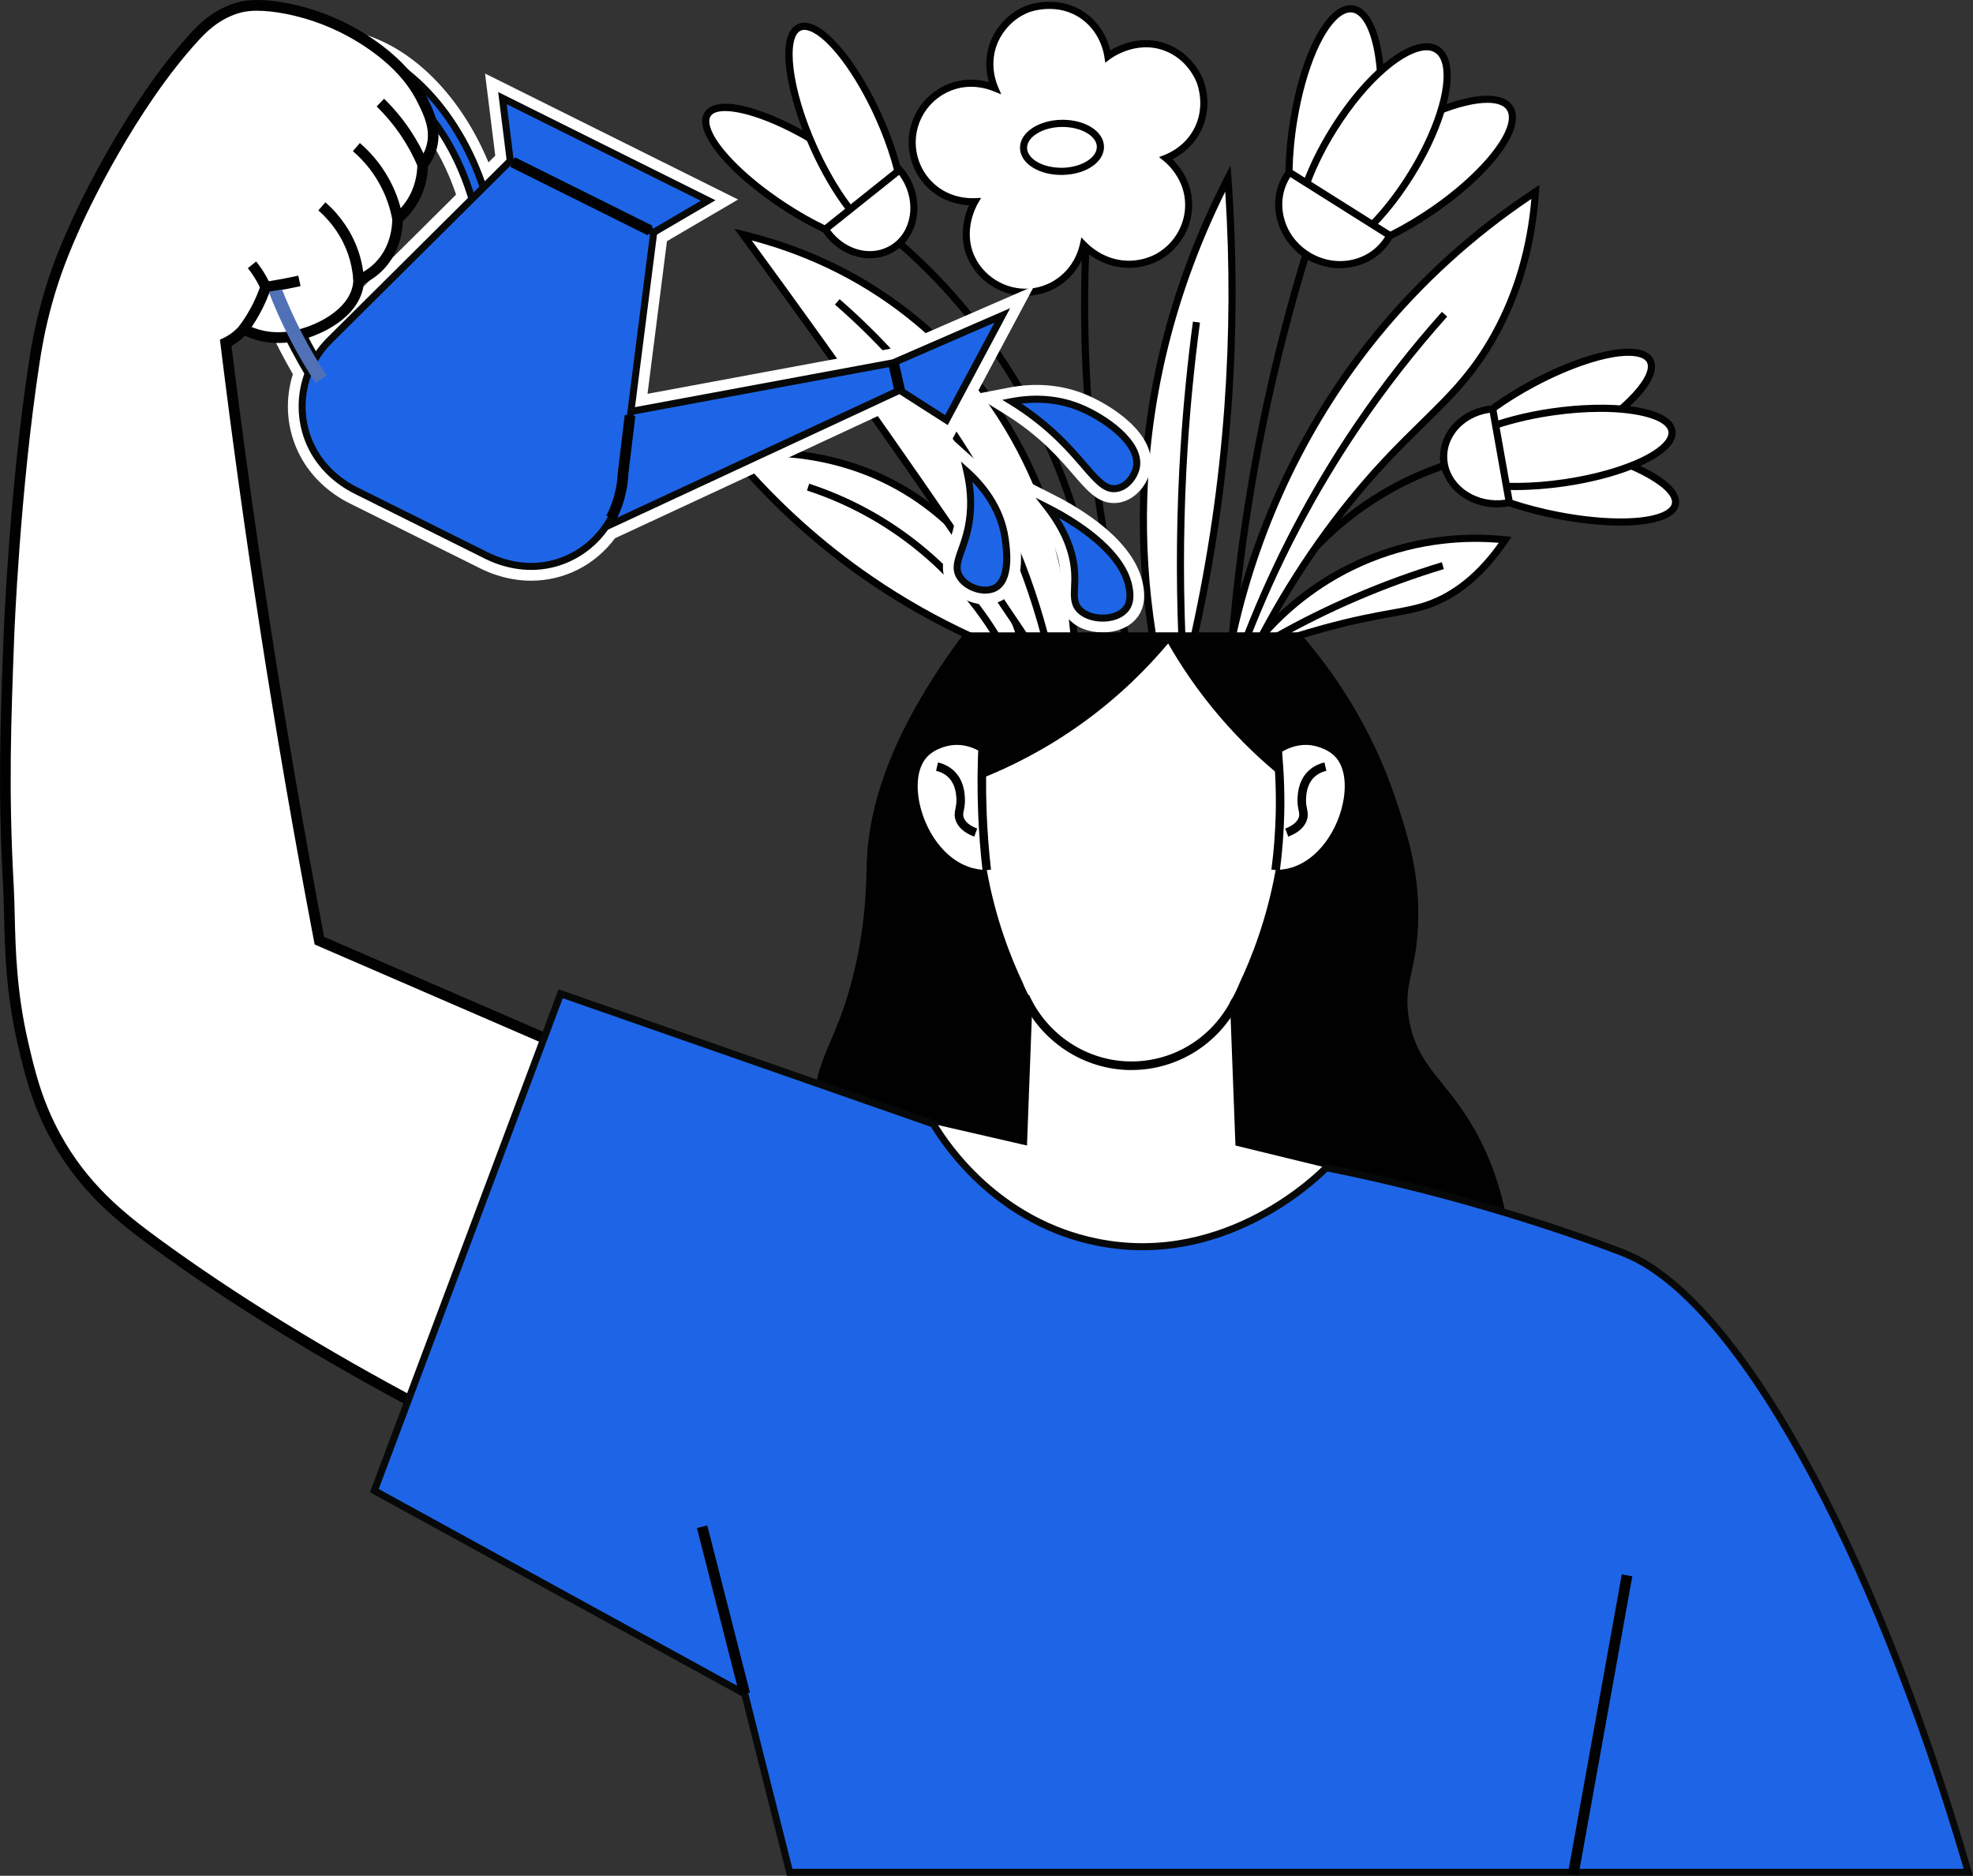 <svg width="142" height="135" viewBox="0 0 142 135" fill="none" xmlns="http://www.w3.org/2000/svg">
<rect x="0" y="0" width="142" height="135" fill="#333333" stroke="none"/>
<g clip-path="url(#clip0_5325_10678)">
<path d="M88.951 45.819L88.441 45.776C88.928 40.021 89.8 34.248 91.031 28.617C91.934 24.485 93.051 20.348 94.349 16.315L94.836 16.474C93.543 20.49 92.43 24.612 91.531 28.727C90.303 34.336 89.435 40.087 88.951 45.818V45.819Z" fill="#010101"/>
<path d="M90.545 45.907L90.082 45.688C91.768 42.077 94.311 38.942 97.433 36.624C99.431 35.139 101.658 33.985 104.048 33.194L104.208 33.682C101.868 34.458 99.692 35.586 97.735 37.038C94.682 39.305 92.195 42.371 90.544 45.906L90.545 45.907Z" fill="#010101"/>
<path d="M80.855 46.184C80.178 43.545 79.606 40.847 79.154 38.166C77.897 30.707 77.516 23.049 78.02 15.408L78.531 15.441C78.03 23.042 78.41 30.66 79.659 38.08C80.108 40.746 80.677 43.431 81.352 46.056L80.857 46.184H80.855Z" fill="#010101"/>
<path d="M78.828 45.821C78.512 42.356 77.782 38.952 76.66 35.705C74.866 30.511 72.033 25.625 68.469 21.574C67.134 20.055 65.674 18.624 64.133 17.32L64.462 16.927C66.022 18.248 67.5 19.697 68.852 21.235C72.459 25.335 75.326 30.282 77.143 35.537C78.279 38.825 79.018 42.27 79.337 45.776L78.826 45.823L78.828 45.821Z" fill="#010101"/>
<path d="M90.797 45.797C93.938 39.861 97.255 35.796 99.685 33.196C103.007 29.64 105.44 27.994 107.602 24.068C109.755 20.158 110.341 16.347 110.511 13.809C107.226 15.974 103.052 19.261 99.119 24.068C92.334 32.36 89.761 40.908 88.696 45.797H90.797Z" fill="white"/>
<path d="M90.952 46.054H88.379L88.446 45.742C90.196 37.691 93.819 30.14 98.921 23.904C102.177 19.924 106.03 16.455 110.369 13.593L110.799 13.309L110.764 13.825C110.511 17.621 109.523 21.108 107.825 24.191C106.272 27.012 104.545 28.704 102.543 30.663C101.7 31.489 100.83 32.343 99.87 33.37C96.487 36.99 93.511 41.211 91.022 45.916L90.95 46.053L90.952 46.054ZM89.017 45.541H90.644C93.14 40.851 96.118 36.639 99.498 33.02C100.466 31.985 101.341 31.126 102.187 30.297C104.239 28.286 105.86 26.698 107.378 23.943C108.962 21.069 109.916 17.832 110.215 14.315C106.095 17.09 102.431 20.424 99.315 24.232C94.331 30.324 90.774 37.686 89.015 45.541H89.017Z" fill="#010101"/>
<path d="M90.797 45.797C91.976 44.426 94.492 41.871 98.553 40.224C102.785 38.508 106.52 38.658 108.329 38.85C106.347 41.798 104.307 42.998 102.755 43.535C101.03 44.133 99.388 44.093 95.241 45.231C94.427 45.455 93.76 45.657 93.311 45.797H90.799H90.797Z" fill="white"/>
<path d="M93.35 46.054H90.238L90.604 45.629C92.085 43.907 94.65 41.53 98.457 39.984C102.399 38.386 106.015 38.344 108.356 38.594L108.779 38.638L108.541 38.992C106.906 41.422 104.989 43.032 102.837 43.777C102.023 44.059 101.223 44.203 100.212 44.385C99.018 44.6 97.532 44.868 95.308 45.478C94.497 45.701 93.832 45.902 93.385 46.041L93.348 46.053L93.35 46.054ZM91.368 45.541H93.271C93.721 45.402 94.376 45.203 95.172 44.985C97.418 44.368 98.917 44.098 100.121 43.882C101.111 43.704 101.893 43.562 102.669 43.294C104.606 42.623 106.354 41.2 107.867 39.067C105.586 38.877 102.256 39.001 98.647 40.464C95.239 41.846 92.853 43.912 91.367 45.541H91.368Z" fill="#010101"/>
<path d="M88.374 12.84C88.722 17.617 88.82 23.167 88.374 29.319C87.92 35.542 87.002 41.079 85.95 45.797H82.961C82.496 42.908 82.2 39.567 82.314 35.862C82.625 25.764 85.824 17.793 88.374 12.84Z" fill="white"/>
<path d="M86.155 46.054H82.743L82.707 45.838C82.173 42.533 81.955 39.173 82.057 35.853C82.303 27.878 84.352 20.094 88.145 12.722L88.562 11.912L88.629 12.821C89.027 18.298 89.027 23.855 88.629 29.337C88.226 34.875 87.41 40.432 86.201 45.853L86.155 46.054ZM83.179 45.541H85.746C86.924 40.207 87.724 34.745 88.118 29.302C88.493 24.154 88.515 18.94 88.182 13.789C84.692 20.846 82.805 28.271 82.571 35.87C82.472 39.085 82.677 42.337 83.181 45.541H83.179Z" fill="#010101"/>
<path d="M70.034 45.879C71.165 45.852 72.296 45.825 73.427 45.797C72.852 44.034 71.243 39.927 67.126 36.669C61.083 31.89 54.194 32.542 52.745 32.711C54.998 35.401 58.216 38.666 62.601 41.677C65.248 43.495 67.789 44.855 70.034 45.877V45.879Z" fill="white"/>
<path d="M69.982 46.137L69.928 46.112C67.324 44.926 64.811 43.507 62.457 41.89C58.774 39.361 55.442 36.328 52.55 32.877L52.244 32.51L52.718 32.454C55.202 32.162 61.6 31.969 67.285 36.467C71.04 39.437 72.831 43.135 73.672 45.716L73.779 46.046L69.984 46.137H69.982ZM53.255 32.917C56.043 36.179 59.234 39.053 62.746 41.464C65.058 43.052 67.529 44.451 70.086 45.618L73.072 45.547C72.211 43.056 70.464 39.638 66.968 36.872C61.768 32.758 55.952 32.679 53.255 32.917Z" fill="#010101"/>
<path d="M53.473 16.879C56.547 17.621 61.367 19.253 65.995 23.1C75.859 31.295 77.091 43.099 77.306 45.797H73.751C70.526 40.981 67.189 36.105 63.733 31.177C60.302 26.284 56.879 21.518 53.473 16.879Z" fill="white"/>
<path d="M77.583 46.054H73.615L73.539 45.941C70.268 41.053 66.899 36.136 63.525 31.326C60.169 26.543 56.72 21.735 53.269 17.033L52.852 16.465L53.535 16.631C58.285 17.778 62.532 19.888 66.162 22.902C75.427 30.601 77.222 41.464 77.565 45.779L77.587 46.058L77.583 46.054ZM73.887 45.541H77.028C76.636 41.119 74.754 30.712 65.832 23.299C62.442 20.481 58.498 18.467 54.103 17.305C57.415 21.826 60.724 26.44 63.943 31.03C67.293 35.808 70.639 40.689 73.889 45.542L73.887 45.541Z" fill="#010101"/>
<path d="M89.986 45.892L89.509 45.705C91.588 40.364 94.26 35.265 97.453 30.549C99.367 27.72 101.495 24.994 103.776 22.443L104.157 22.787C101.892 25.321 99.779 28.03 97.876 30.837C94.705 35.522 92.05 40.587 89.986 45.892Z" fill="#010101"/>
<path d="M84.805 45.808C84.627 41.29 84.681 36.717 84.966 32.211C85.159 29.187 85.458 26.137 85.856 23.147L86.364 23.215C85.967 26.195 85.668 29.232 85.477 32.245C85.191 36.732 85.138 41.288 85.316 45.789L84.803 45.809L84.805 45.808Z" fill="#010101"/>
<path d="M74.958 45.863C73.45 40.15 70.963 34.852 67.566 30.116C65.412 27.116 62.898 24.358 60.092 21.921L60.426 21.53C63.263 23.995 65.804 26.781 67.979 29.814C71.413 34.6 73.927 39.955 75.452 45.73L74.957 45.862L74.958 45.863Z" fill="#010101"/>
<path d="M71.514 45.933C70.041 43.52 68.185 41.396 65.997 39.617C63.639 37.7 60.975 36.249 58.08 35.301L58.238 34.811C61.192 35.779 63.911 37.261 66.318 39.217C68.551 41.033 70.448 43.202 71.949 45.664L71.512 45.934L71.514 45.933Z" fill="#010101"/>
<path d="M92.033 46.022L91.783 45.573C93.615 44.544 95.518 43.603 97.443 42.773C99.497 41.888 101.626 41.111 103.771 40.462L103.919 40.956C101.793 41.599 99.681 42.371 97.644 43.248C95.737 44.069 93.849 45.003 92.033 46.022Z" fill="#010101"/>
<path d="M71.583 6.322C71.47 6.058 70.896 4.643 71.546 3.031C71.641 2.796 72.275 1.296 73.969 0.645C74.1 0.595 76.146 -0.15 77.971 1.144C79.427 2.176 79.691 3.757 79.735 4.05C79.869 3.948 81.7 2.61 83.853 3.391C85.635 4.036 86.286 5.644 86.37 5.864C86.449 6.068 87.074 7.773 86.11 9.49C85.403 10.748 84.269 11.248 83.92 11.385C84.115 11.542 85.549 12.742 85.551 14.745C85.551 16.345 84.64 17.726 83.433 18.44C83.24 18.555 82.282 19.099 80.952 19.011C79.286 18.9 78.237 17.878 77.975 17.607C77.599 19.337 76.231 20.67 74.528 20.973C72.597 21.316 70.689 20.25 69.907 18.553C69 16.585 70.044 14.708 70.152 14.521C69.823 14.534 68.321 14.56 67.067 13.434C65.984 12.463 65.441 10.956 65.723 9.466C66.022 7.88 67.189 6.653 68.605 6.194C70.006 5.739 71.217 6.175 71.581 6.322H71.583Z" fill="white"/>
<path d="M73.813 21.292C72.078 21.292 70.416 20.267 69.677 18.66C68.933 17.043 69.428 15.485 69.742 14.774C69.038 14.735 67.895 14.519 66.899 13.627C65.728 12.576 65.182 10.964 65.473 9.417C65.78 7.79 66.951 6.46 68.528 5.949C69.569 5.611 70.516 5.729 71.168 5.91C70.981 5.249 70.822 4.136 71.309 2.933C71.484 2.504 72.181 1.056 73.877 0.404C73.969 0.368 76.164 -0.453 78.119 0.933C79.296 1.767 79.745 2.951 79.911 3.622C80.581 3.22 82.145 2.495 83.94 3.147C85.776 3.813 86.486 5.448 86.609 5.771C86.738 6.102 87.328 7.846 86.333 9.616C85.776 10.608 84.973 11.164 84.383 11.46C84.901 11.975 85.806 13.108 85.806 14.745C85.806 16.34 84.946 17.842 83.562 18.662C83.206 18.873 82.239 19.358 80.934 19.266C79.614 19.179 78.647 18.545 78.111 18.085C77.597 19.716 76.248 20.927 74.572 21.224C74.319 21.27 74.065 21.292 73.811 21.292H73.813ZM70.61 14.245L70.374 14.652C70.261 14.847 69.292 16.607 70.14 18.445C70.891 20.077 72.72 21.034 74.485 20.719C76.099 20.432 77.37 19.19 77.726 17.552L77.827 17.084L78.159 17.427C78.514 17.793 79.496 18.655 80.971 18.753C82.125 18.834 82.99 18.405 83.305 18.217C84.536 17.489 85.299 16.158 85.297 14.744C85.297 12.914 84.019 11.791 83.762 11.585L83.418 11.306L83.829 11.144C84.338 10.943 85.28 10.444 85.89 9.361C86.79 7.76 86.204 6.136 86.135 5.955C86.024 5.67 85.396 4.22 83.769 3.631C81.728 2.891 79.965 4.197 79.891 4.252L79.547 4.513L79.483 4.085C79.422 3.676 79.122 2.272 77.824 1.353C76.09 0.125 74.142 0.853 74.06 0.884C72.557 1.461 71.937 2.745 71.783 3.125C71.201 4.565 71.663 5.856 71.818 6.217L72.063 6.792L71.487 6.558C70.958 6.344 69.89 6.045 68.684 6.435C67.285 6.89 66.247 8.069 65.975 9.51C65.716 10.88 66.2 12.309 67.238 13.24C68.335 14.223 69.635 14.283 70.144 14.261L70.61 14.242V14.245Z" fill="#010101"/>
<path d="M76.383 12.59C75.629 12.59 74.916 12.411 74.369 12.083C73.761 11.718 73.422 11.214 73.412 10.66C73.402 10.108 73.722 9.589 74.317 9.204C74.873 8.843 75.612 8.636 76.398 8.621C78.084 8.596 79.436 9.439 79.456 10.551C79.476 11.662 78.165 12.558 76.47 12.59C76.441 12.59 76.413 12.59 76.384 12.59H76.383ZM76.48 9.137C76.455 9.137 76.43 9.137 76.404 9.137C75.713 9.148 75.069 9.326 74.592 9.637C74.152 9.922 73.914 10.282 73.921 10.652C73.927 11.02 74.179 11.372 74.628 11.642C75.115 11.934 75.76 12.078 76.457 12.076C77.817 12.051 78.954 11.358 78.94 10.562C78.925 9.78 77.807 9.138 76.478 9.138L76.48 9.137Z" fill="#010101"/>
<path d="M99.053 10.785C98.232 15.742 96.239 19.265 94.601 18.651C92.964 18.04 92.304 13.524 93.125 8.567C93.946 3.61 95.94 0.088 97.577 0.701C99.215 1.313 99.875 5.829 99.053 10.785Z" fill="white"/>
<path d="M94.979 18.977C94.82 18.977 94.663 18.949 94.514 18.893C92.74 18.229 92.02 13.676 92.873 8.525C93.526 4.582 94.907 1.475 96.388 0.613C96.82 0.362 97.263 0.309 97.666 0.46C99.44 1.123 100.16 5.677 99.307 10.828C98.654 14.771 97.273 17.878 95.792 18.739C95.522 18.896 95.246 18.977 94.979 18.977ZM97.198 0.89C97.021 0.89 96.838 0.946 96.643 1.059C95.31 1.836 93.998 4.871 93.377 8.609C92.507 13.853 93.355 17.91 94.69 18.41C94.956 18.509 95.231 18.471 95.535 18.293C96.868 17.516 98.18 14.482 98.801 10.743C99.671 5.499 98.823 1.443 97.488 0.943C97.392 0.907 97.297 0.889 97.198 0.889V0.89Z" fill="#010101"/>
<path d="M98.775 10.61C94.658 13.492 92.344 16.812 93.604 18.023C94.863 19.234 99.221 17.879 103.338 14.997C107.454 12.115 109.768 8.795 108.509 7.584C107.249 6.373 102.891 7.728 98.775 10.61Z" fill="white"/>
<path d="M95.07 18.716C94.351 18.716 93.785 18.552 93.427 18.209C93.117 17.91 92.972 17.491 93.011 16.994C93.142 15.284 95.347 12.696 98.629 10.399C102.903 7.403 107.321 6.085 108.685 7.398C108.996 7.697 109.14 8.116 109.101 8.613C108.97 10.322 106.764 12.911 103.484 15.208C100.328 17.418 97.095 18.716 95.07 18.716ZM107.049 7.4C105.279 7.4 102.194 8.528 98.921 10.821C95.857 12.966 93.637 15.521 93.52 17.035C93.493 17.381 93.578 17.643 93.78 17.837C94.809 18.826 98.835 17.837 103.19 14.786C106.253 12.64 108.473 10.086 108.591 8.572C108.618 8.226 108.532 7.964 108.331 7.77C108.075 7.523 107.634 7.4 107.049 7.4Z" fill="#010101"/>
<path d="M101.484 12.681C98.909 16.768 95.599 19.309 94.089 18.359C92.579 17.408 93.441 13.325 96.015 9.238C98.59 5.151 101.9 2.61 103.41 3.56C104.92 4.511 104.058 8.594 101.484 12.681Z" fill="white"/>
<path d="M94.82 18.81C94.495 18.81 94.205 18.734 93.953 18.577C93.567 18.334 93.306 17.923 93.179 17.359C92.766 15.526 93.793 12.284 95.8 9.099C98.489 4.828 101.888 2.301 103.546 3.342C103.932 3.585 104.192 3.996 104.32 4.56C104.733 6.393 103.705 9.635 101.699 12.819C99.418 16.442 96.623 18.812 94.818 18.812L94.82 18.81ZM102.673 3.62C101.21 3.62 98.566 5.666 96.232 9.375C94.326 12.402 93.298 15.565 93.677 17.244C93.775 17.67 93.958 17.972 94.225 18.14C95.438 18.901 98.56 16.84 101.267 12.542C103.173 9.515 104.199 6.352 103.82 4.673C103.724 4.247 103.539 3.945 103.272 3.778C103.106 3.673 102.903 3.62 102.671 3.62H102.673Z" fill="#010101"/>
<path d="M92.809 12.404C92.752 12.482 92.683 12.546 92.631 12.629C91.432 14.531 92.085 17.096 94.089 18.358C96.093 19.619 98.687 19.099 99.886 17.197C99.938 17.114 99.967 17.024 100.012 16.94L92.809 12.404Z" fill="white"/>
<path d="M96.447 19.304C95.599 19.304 94.734 19.069 93.953 18.577C92.888 17.908 92.154 16.879 91.884 15.681C91.632 14.568 91.822 13.434 92.416 12.492C92.453 12.433 92.497 12.38 92.54 12.328C92.562 12.303 92.584 12.277 92.603 12.25L92.744 12.059L100.35 16.847L100.237 17.06C100.222 17.089 100.209 17.119 100.195 17.148C100.167 17.21 100.138 17.275 100.1 17.334C99.297 18.609 97.9 19.3 96.445 19.3L96.447 19.304ZM92.865 12.742C92.865 12.742 92.853 12.759 92.848 12.767C92.327 13.595 92.163 14.588 92.383 15.568C92.623 16.631 93.276 17.545 94.225 18.141C96.106 19.327 98.548 18.841 99.67 17.06C99.675 17.053 99.68 17.045 99.683 17.036L92.865 12.743V12.742Z" fill="#010101"/>
<path d="M112.452 32.285C108.386 34.453 104.626 35.156 104.055 33.855C103.484 32.554 106.317 29.741 110.383 27.573C114.449 25.406 118.209 24.703 118.78 26.004C119.351 27.305 116.518 30.118 112.452 32.285Z" fill="white"/>
<path d="M105.628 34.764C105.229 34.764 104.881 34.716 104.599 34.618C104.216 34.485 103.954 34.264 103.821 33.959C103.087 32.287 106.592 29.303 110.264 27.347C113.577 25.58 116.782 24.733 118.238 25.24C118.621 25.374 118.883 25.595 119.015 25.901C119.751 27.573 116.244 30.557 112.573 32.513C109.899 33.939 107.298 34.765 105.628 34.765V34.764ZM117.196 25.605C115.638 25.605 113.083 26.426 110.504 27.802C106.288 30.048 103.846 32.741 104.29 33.752C104.364 33.919 104.525 34.047 104.769 34.133C106.077 34.588 109.189 33.736 112.334 32.061C116.55 29.814 118.992 27.121 118.548 26.11C118.474 25.941 118.313 25.813 118.07 25.729C117.835 25.646 117.539 25.607 117.196 25.607V25.605Z" fill="#010101"/>
<path d="M112.407 32.025C107.795 31.125 103.983 31.527 103.89 32.924C103.798 34.321 107.462 36.186 112.074 37.087C116.686 37.987 120.498 37.585 120.59 36.188C120.683 34.791 117.018 32.926 112.407 32.025Z" fill="white"/>
<path d="M116.612 37.825C115.265 37.825 113.688 37.664 112.025 37.34C107.87 36.528 103.517 34.698 103.637 32.907C103.658 32.584 103.823 32.302 104.125 32.067C105.311 31.15 108.658 31.032 112.457 31.773C116.612 32.586 120.965 34.416 120.846 36.206C120.824 36.529 120.659 36.811 120.355 37.046C119.689 37.563 118.34 37.827 116.612 37.827V37.825ZM107.832 31.8C106.246 31.8 105.015 32.029 104.438 32.474C104.253 32.618 104.157 32.77 104.147 32.941C104.075 34.031 107.333 35.899 112.124 36.833C115.729 37.539 118.987 37.457 120.045 36.636C120.229 36.492 120.325 36.34 120.335 36.169C120.407 35.08 117.149 33.213 112.358 32.277C110.72 31.956 109.154 31.799 107.832 31.799V31.8Z" fill="#010101"/>
<path d="M112.593 34.745C108.07 35.406 104.199 34.801 103.951 33.394C103.7 31.986 107.165 30.31 111.688 29.65C116.211 28.989 120.082 29.594 120.33 31.001C120.58 32.409 117.116 34.084 112.593 34.745Z" fill="white"/>
<path d="M109.041 35.269C106.251 35.269 103.925 34.721 103.699 33.439C103.64 33.11 103.734 32.77 103.977 32.432C104.894 31.152 107.98 29.932 111.653 29.395C115.742 28.798 120.261 29.143 120.584 30.957C120.643 31.287 120.548 31.626 120.307 31.964C119.388 33.243 116.305 34.465 112.632 35C111.434 35.174 110.198 35.269 109.043 35.269H109.041ZM115.183 29.641C114.143 29.641 112.976 29.722 111.725 29.905C108.235 30.413 105.219 31.577 104.391 32.733C104.233 32.954 104.169 33.16 104.201 33.348C104.394 34.438 107.874 35.174 112.554 34.49C116.044 33.981 119.059 32.817 119.888 31.662C120.046 31.441 120.11 31.234 120.077 31.047C119.935 30.25 118.029 29.64 115.181 29.64L115.183 29.641Z" fill="#010101"/>
<path d="M107.434 29.442C107.343 29.449 107.254 29.444 107.162 29.457C105.056 29.765 103.616 31.527 103.949 33.394C104.28 35.26 106.256 36.524 108.362 36.217C108.453 36.203 108.537 36.173 108.626 36.154L107.434 29.444V29.442Z" fill="white"/>
<path d="M107.736 36.519C105.759 36.519 104.018 35.237 103.699 33.439C103.539 32.544 103.754 31.628 104.303 30.863C104.938 29.977 105.968 29.371 107.128 29.202C107.192 29.194 107.254 29.19 107.316 29.189L107.647 29.163L108.925 36.353L108.588 36.428C108.527 36.445 108.467 36.46 108.403 36.47C108.179 36.502 107.956 36.519 107.738 36.519H107.736ZM107.222 29.709C107.222 29.709 107.207 29.709 107.2 29.712C106.178 29.861 105.272 30.391 104.716 31.165C104.25 31.816 104.066 32.591 104.201 33.348C104.508 35.076 106.361 36.252 108.327 35.962C108.327 35.962 108.331 35.962 108.332 35.962L107.222 29.711V29.709Z" fill="#010101"/>
<path d="M59.513 10.721C63.36 13.257 65.774 16.224 64.904 17.347C64.034 18.471 60.21 17.325 56.362 14.791C52.514 12.255 50.101 9.289 50.971 8.165C51.841 7.042 55.665 8.187 59.513 10.721Z" fill="white"/>
<path d="M63.661 18.045C61.812 18.045 58.792 16.698 56.221 15.004C53.087 12.939 50.812 10.529 50.561 9.006C50.496 8.604 50.565 8.268 50.768 8.005C51.886 6.563 56.181 8.216 59.654 10.505C62.788 12.571 65.063 14.98 65.313 16.503C65.381 16.905 65.31 17.241 65.105 17.504C64.815 17.879 64.309 18.045 63.661 18.045ZM52.187 7.993C51.693 7.993 51.342 8.103 51.172 8.322C51.06 8.467 51.025 8.67 51.067 8.924C51.292 10.29 53.527 12.613 56.503 14.575C60.492 17.204 64.027 18.064 64.702 17.188C64.815 17.043 64.85 16.84 64.808 16.587C64.583 15.22 62.347 12.897 59.372 10.936C56.386 8.968 53.655 7.993 52.187 7.993Z" fill="#010101"/>
<path d="M63.233 8.385C65.112 12.551 65.596 16.437 64.311 17.065C63.026 17.692 60.462 14.823 58.582 10.657C56.703 6.491 56.219 2.605 57.504 1.977C58.789 1.35 61.353 4.219 63.233 8.385Z" fill="white"/>
<path d="M63.925 17.41C63.752 17.41 63.567 17.374 63.372 17.303C61.891 16.766 59.872 14.137 58.35 10.763C56.651 6.996 55.737 2.554 57.393 1.745C57.696 1.598 58.05 1.595 58.444 1.738C59.926 2.276 61.944 4.904 63.468 8.278C65.167 12.046 66.081 16.487 64.425 17.297C64.272 17.371 64.106 17.408 63.926 17.408L63.925 17.41ZM57.892 2.149C57.789 2.149 57.699 2.169 57.617 2.21C56.622 2.695 56.871 6.241 58.816 10.551C60.262 13.755 62.206 16.334 63.545 16.818C63.804 16.911 64.025 16.918 64.198 16.834C65.192 16.349 64.944 12.803 62.999 8.493C61.553 5.288 59.608 2.71 58.268 2.225C58.13 2.176 58.005 2.151 57.89 2.151L57.892 2.149Z" fill="#010101"/>
<path d="M59.412 16.487C59.462 16.563 59.499 16.644 59.555 16.719C60.831 18.422 63.066 18.844 64.548 17.66C66.029 16.477 66.195 14.137 64.919 12.434C64.863 12.36 64.796 12.303 64.737 12.233L59.41 16.487H59.412Z" fill="white"/>
<path d="M62.606 18.589C62.453 18.589 62.299 18.579 62.144 18.558C61.068 18.42 60.05 17.807 59.35 16.872C59.311 16.82 59.278 16.766 59.246 16.71L59.068 16.431L64.771 11.877L64.996 12.137C65.04 12.183 65.083 12.228 65.122 12.281C66.479 14.092 66.293 16.595 64.706 17.863C64.109 18.339 63.377 18.589 62.606 18.589ZM59.748 16.548C59.748 16.548 59.755 16.558 59.76 16.563C60.376 17.386 61.269 17.928 62.21 18.048C63.009 18.151 63.783 17.942 64.388 17.459C65.76 16.364 65.905 14.18 64.714 12.59C64.714 12.59 64.71 12.586 64.71 12.585L59.748 16.548Z" fill="#010101"/>
<path d="M38.231 41.793C37.787 41.793 37.339 41.755 36.889 41.675C36.086 41.533 35.303 41.275 34.565 40.907L25.18 36.233C24.439 35.865 23.761 35.395 23.163 34.84C20.98 32.812 20.19 29.755 21.079 26.93C15.745 17.665 15.221 9.236 17.496 5.641C19.22 2.916 21.87 1.684 24.956 2.179C29.125 2.848 33.009 6.514 35.157 11.688L35.644 11.204L34.909 5.29L53.122 14.359L48.002 17.357L46.603 28.342L63.998 25.114L74.433 20.577L68.496 31.696L64.672 29.249L44.263 38.737C42.807 40.688 40.594 41.792 38.231 41.792V41.793ZM23.322 26.764L23.156 27.193C22.32 29.354 22.867 31.762 24.552 33.326C25.007 33.748 25.524 34.105 26.09 34.387L35.475 39.06C36.039 39.34 36.635 39.538 37.245 39.646C39.393 40.025 41.509 39.134 42.76 37.318L46.836 31.4L45.318 35.98L64.307 27.151L44.216 30.88L46.037 16.592L46.757 16.685L46.883 16.43L46.537 15.832L48.804 14.504L37.415 8.832L37.74 11.451L36.958 11.549L36.87 11.726L37.445 12.311L24.431 25.237C24.118 25.548 23.835 25.914 23.586 26.327L23.324 26.762L23.322 26.764ZM64.91 26.962L67.735 28.768L69.845 24.816L64.91 26.962ZM23.683 5.097C22.184 5.097 20.933 5.835 20.029 7.263C18.4 9.838 19.067 16.624 22.851 23.914C22.896 23.865 22.943 23.82 22.99 23.772L32.825 14.005C30.992 8.562 27.264 5.609 24.483 5.163C24.209 5.119 23.944 5.097 23.683 5.097Z" fill="white"/>
<path d="M80.158 36.205C79.006 36.205 78.217 35.291 77.243 34.157C76.74 33.574 76.171 32.914 75.432 32.208C74.477 31.292 73.42 30.477 72.291 29.783L70.029 28.393L72.634 27.893C74.527 27.529 76.399 27.688 78.054 28.356C79.906 29.102 83.282 31.202 82.8 33.807C82.612 34.828 81.733 36.009 80.48 36.183C80.371 36.198 80.264 36.205 80.161 36.205H80.158ZM75.909 29.873C76.228 30.143 76.539 30.424 76.841 30.714C77.651 31.489 78.28 32.219 78.786 32.807C79.31 33.416 79.958 34.193 80.195 34.14C80.401 34.111 80.719 33.77 80.783 33.429C80.954 32.508 79.044 30.973 77.288 30.266C76.848 30.089 76.386 29.959 75.907 29.874L75.909 29.873Z" fill="white"/>
<path d="M79.35 45.515C78.369 45.515 77.473 45.164 76.917 44.554C76.247 43.819 76.284 42.971 76.317 42.223C76.329 41.952 76.344 41.651 76.326 41.31C76.255 39.959 75.676 38.567 74.599 37.175L71.818 33.573L75.867 35.624C77.992 36.698 81.646 38.959 82.254 42.011C82.335 42.412 82.544 43.476 81.891 44.382C81.414 45.042 80.575 45.451 79.585 45.508C79.506 45.514 79.427 45.515 79.349 45.515H79.35ZM78.076 39.454C78.242 40.036 78.339 40.619 78.369 41.204C78.391 41.618 78.376 41.984 78.361 42.314C78.338 42.841 78.338 43.066 78.425 43.162C78.576 43.328 78.982 43.478 79.469 43.453C79.873 43.429 80.15 43.29 80.235 43.172C80.363 42.996 80.276 42.56 80.247 42.417C80.061 41.483 79.293 40.454 78.076 39.455V39.454Z" fill="white"/>
<path d="M70.909 43.5C70.592 43.5 70.263 43.449 69.939 43.346C69.124 43.088 68.461 42.559 68.118 41.891C67.631 40.944 67.942 40.074 68.241 39.231C68.387 38.818 68.553 38.35 68.672 37.791C68.914 36.649 68.887 35.433 68.597 34.176L67.859 31.005L70.275 33.174C71.477 34.254 72.987 36.07 73.353 38.589C73.486 39.501 73.889 42.273 72.088 43.224C71.742 43.407 71.338 43.5 70.909 43.5ZM70.829 37.234C70.793 37.565 70.741 37.894 70.674 38.219C70.526 38.915 70.328 39.475 70.167 39.925C69.952 40.53 69.865 40.809 69.935 40.945C70.009 41.089 70.228 41.278 70.552 41.381C70.819 41.466 71.042 41.45 71.134 41.401C71.139 41.398 71.647 41.102 71.326 38.886C71.239 38.286 71.061 37.734 70.829 37.234Z" fill="white"/>
<path d="M45.409 29.611C44.804 32.378 44.201 35.145 43.597 37.913C50.647 34.635 57.699 31.356 64.749 28.078C65.871 28.797 66.993 29.515 68.115 30.231C69.457 27.719 70.797 25.208 72.139 22.696C69.525 23.833 66.912 24.968 64.297 26.105C58.001 27.274 51.705 28.442 45.409 29.611Z" fill="#1D65E6"/>
<path d="M43.242 38.359L45.199 29.393L45.363 29.363L64.225 25.864L72.705 22.177L68.21 30.594L64.732 28.369L43.244 38.359H43.242ZM45.619 29.831L43.951 37.47L64.768 27.791L68.021 29.873L71.574 23.22L64.371 26.352L64.343 26.357L45.617 29.831H45.619Z" fill="#070808"/>
<path d="M22.95 28.124C16.93 18.643 16.077 9.74 18.331 6.177C19.831 3.805 22.128 2.734 24.802 3.164C29.355 3.896 33.634 8.739 35.208 14.943L34.215 15.198C32.494 8.41 28.045 4.729 24.641 4.181C22.397 3.818 20.462 4.725 19.196 6.729C17.411 9.552 17.663 17.883 23.813 27.57L22.95 28.124Z" fill="#1D65E6"/>
<path d="M22.872 28.474L22.736 28.261C19.191 22.677 17.817 17.954 17.288 14.977C16.616 11.193 16.919 7.935 18.118 6.041C19.675 3.578 22.063 2.468 24.841 2.914C29.491 3.663 33.854 8.582 35.45 14.881L35.512 15.126L34.032 15.506L33.97 15.261C32.277 8.582 27.926 4.967 24.599 4.431C22.461 4.087 20.617 4.95 19.406 6.866C17.656 9.632 17.933 17.842 24.023 27.435L24.159 27.648L22.871 28.474H22.872ZM23.672 3.325C21.571 3.325 19.777 4.36 18.543 6.312C16.348 9.784 17.184 18.462 23.025 27.774L23.463 27.492C20.049 22.049 18.758 17.494 18.277 14.617C17.706 11.193 17.968 8.192 18.981 6.592C20.306 4.496 22.33 3.55 24.679 3.93C28.12 4.482 32.601 8.145 34.395 14.889L34.899 14.761C33.302 8.77 29.158 4.122 24.762 3.414C24.39 3.355 24.026 3.325 23.672 3.325Z" fill="#070808"/>
<path d="M44.727 34.971L47.051 16.724L44.811 15.609L38.963 12.698L36.723 11.583L23.709 24.509C21.097 27.104 21.032 31.462 23.856 34.086C24.372 34.566 24.968 34.982 25.633 35.313L27.402 36.193L33.25 39.104L35.018 39.984C35.683 40.315 36.373 40.54 37.065 40.661C40.851 41.331 44.258 38.634 44.725 34.971H44.727Z" fill="#1D65E6"/>
<path d="M38.227 41.016C37.828 41.016 37.426 40.981 37.023 40.91C36.293 40.782 35.581 40.545 34.907 40.21L25.523 35.537C24.849 35.203 24.231 34.776 23.685 34.269C22.303 32.985 21.524 31.241 21.494 29.359C21.462 27.477 22.206 25.642 23.532 24.325L36.674 11.272L47.323 16.575L44.975 35.002C44.739 36.864 43.738 38.57 42.233 39.687C41.054 40.56 39.663 41.016 38.227 41.016ZM36.773 11.889L23.887 24.688C22.657 25.909 21.969 27.611 21.997 29.354C22.026 31.096 22.748 32.711 24.028 33.899C24.538 34.372 25.116 34.772 25.746 35.085L35.13 39.758C35.76 40.072 36.427 40.291 37.111 40.413C38.827 40.716 40.54 40.313 41.934 39.281C43.33 38.247 44.257 36.664 44.477 34.941L46.779 16.872L36.773 11.89V11.889Z" fill="#070808"/>
<path d="M36.162 7.062C36.348 8.569 36.536 10.074 36.723 11.581C40.166 13.296 43.608 15.009 47.051 16.724C48.356 15.96 49.659 15.197 50.963 14.433C46.028 11.976 41.096 9.52 36.162 7.064V7.062Z" fill="#1D65E6"/>
<path d="M47.061 17.011L36.491 11.747L35.854 6.624L51.495 14.413L47.061 17.009V17.011ZM36.956 11.414L47.041 16.435L50.432 14.45L36.471 7.498L36.958 11.414H36.956Z" fill="#070808"/>
<path d="M37.065 11.32L36.725 12.012L46.626 16.941L46.967 16.249L37.065 11.32Z" fill="#010101"/>
<path d="M44.319 37.472L43.639 37.115C43.862 36.683 44.045 36.225 44.179 35.759C44.346 35.184 44.441 34.59 44.467 33.99L44.964 29.863L45.726 29.956L45.231 34.052C45.206 34.684 45.098 35.342 44.917 35.975C44.767 36.492 44.566 36.995 44.319 37.474V37.472Z" fill="#010101"/>
<path d="M64.673 26.017L63.925 26.191L64.376 28.165L65.124 27.991L64.673 26.017Z" fill="#010101"/>
<path d="M72.824 28.903C73.62 29.391 74.839 30.217 76.137 31.459C78.354 33.581 79.135 35.328 80.338 35.161C81.056 35.061 81.663 34.313 81.792 33.617C82.12 31.851 79.444 30.023 77.672 29.308C75.749 28.535 73.937 28.688 72.826 28.903H72.824Z" fill="#1D65E6"/>
<path d="M80.171 35.426C79.355 35.426 78.732 34.703 77.824 33.647C77.31 33.051 76.729 32.377 75.963 31.642C74.967 30.689 73.867 29.839 72.691 29.118L72.134 28.776L72.775 28.653C74.523 28.317 76.247 28.462 77.763 29.074C79.607 29.817 82.397 31.719 82.037 33.662C81.896 34.428 81.233 35.291 80.37 35.411C80.302 35.421 80.235 35.424 80.17 35.424L80.171 35.426ZM73.524 29.05C74.517 29.707 75.452 30.454 76.31 31.275C77.095 32.025 77.709 32.74 78.205 33.314C79.11 34.365 79.656 35 80.302 34.909C80.912 34.825 81.436 34.149 81.543 33.569C81.829 32.029 79.345 30.256 77.577 29.543C76.339 29.045 74.95 28.876 73.524 29.048V29.05Z" fill="#070808"/>
<path d="M75.409 36.543C76.905 38.48 77.288 40.104 77.348 41.256C77.412 42.474 77.117 43.246 77.671 43.856C78.447 44.709 80.393 44.703 81.063 43.775C81.446 43.245 81.317 42.545 81.251 42.212C80.675 39.318 76.542 37.115 75.409 36.543Z" fill="#1D65E6"/>
<path d="M79.355 44.738C78.594 44.738 77.891 44.475 77.484 44.029C77.031 43.53 77.056 42.941 77.086 42.258C77.1 41.966 77.113 41.636 77.095 41.27C77.017 39.756 76.383 38.219 75.209 36.698L74.525 35.813L75.521 36.316C77.13 37.131 80.934 39.33 81.498 42.163C81.56 42.473 81.723 43.294 81.266 43.925C80.927 44.395 80.297 44.691 79.542 44.733C79.48 44.736 79.416 44.738 79.354 44.738H79.355ZM76.231 37.274C77.071 38.59 77.53 39.922 77.599 41.244C77.619 41.635 77.604 41.978 77.59 42.28C77.562 42.92 77.543 43.343 77.856 43.687C78.19 44.054 78.838 44.265 79.513 44.228C80.109 44.194 80.613 43.969 80.86 43.628C81.186 43.177 81.058 42.537 81.004 42.265C80.571 40.092 77.98 38.276 76.231 37.276V37.274Z" fill="#070808"/>
<path d="M69.593 33.943C69.846 35.036 70.002 36.448 69.673 38.006C69.311 39.726 68.582 40.553 69.027 41.418C69.463 42.267 70.81 42.736 71.611 42.312C72.769 41.7 72.436 39.406 72.338 38.736C71.998 36.387 70.51 34.765 69.591 33.941L69.593 33.943Z" fill="#1D65E6"/>
<path d="M70.911 42.724C70.672 42.724 70.421 42.685 70.169 42.604C69.557 42.412 69.047 42.011 68.802 41.535C68.469 40.888 68.687 40.273 68.966 39.492C69.121 39.056 69.297 38.563 69.426 37.952C69.692 36.698 69.665 35.367 69.347 33.998L69.166 33.218L69.761 33.752C70.867 34.745 72.256 36.411 72.589 38.698C72.701 39.475 73.046 41.839 71.729 42.535C71.494 42.66 71.212 42.723 70.911 42.723V42.724ZM69.992 34.683C70.172 35.845 70.148 36.977 69.92 38.058C69.784 38.703 69.603 39.214 69.442 39.665C69.186 40.379 69.018 40.852 69.25 41.303C69.435 41.663 69.835 41.969 70.32 42.123C70.755 42.26 71.193 42.248 71.494 42.089C71.951 41.847 72.424 41.077 72.088 38.774C71.833 37.012 70.896 35.637 69.991 34.684L69.992 34.683Z" fill="#070808"/>
<path d="M69.436 45.512H93.521C95.841 48.163 98.682 52.168 100.461 57.541C101.264 59.965 102.11 62.521 102.076 65.993C102.038 69.933 100.909 70.681 101.43 73.471C102.058 76.836 104.061 77.66 106.115 81.272C107.278 83.315 108.623 86.545 108.863 91.35H61.844C58.013 84.531 58.08 79.988 58.977 77.018C59.553 75.109 60.483 73.817 61.36 70.382C62.378 66.39 62.331 63.393 62.386 61.984C62.532 58.306 63.884 52.881 69.44 45.514L69.436 45.512Z" fill="#010101"/>
<path d="M40.432 75.256C34.615 72.737 28.799 70.217 22.982 67.698C21.603 60.465 20.301 52.984 19.104 45.267C18.014 38.236 17.065 31.368 16.242 24.674C16.438 24.58 16.675 24.446 16.924 24.259C17.182 24.063 17.382 23.862 17.53 23.689C17.935 23.897 18.571 24.161 19.387 24.259C19.445 24.265 19.948 24.323 20.509 24.274C22.244 24.125 25.227 22.912 25.737 20.724C25.798 20.466 25.81 20.251 25.813 20.155C26.224 19.981 26.809 19.665 27.345 19.096C28.567 17.798 28.613 16.168 28.611 15.725C28.907 15.479 29.254 15.134 29.567 14.666C30.319 13.539 30.415 12.385 30.42 11.826C30.636 11.556 30.919 11.128 31.071 10.551C31.402 9.297 30.885 8.195 30.455 7.31C30.015 6.405 29.384 5.448 28.273 4.425C27.608 3.811 24.911 1.433 20.598 0.605C18.536 0.209 17.545 0.444 17.246 0.524C15.604 0.958 14.564 2.032 13.975 2.678C9.39 7.684 5.975 15.014 5.613 15.803C4.694 17.803 3.987 19.554 3.391 21.696C2.857 23.61 2.607 25.134 2.462 26.085C1.03 35.497 0.645 45.671 0.645 45.671C0.41 51.911 0.222 56.868 0.605 63.753C0.762 66.583 0.551 70.326 1.654 75.091C2.123 77.115 2.654 79.338 3.997 81.796C6.039 85.533 8.812 87.709 11.227 89.476C18.585 94.859 26.265 99.115 30.739 101.465C33.97 92.728 37.201 83.991 40.434 75.254L40.432 75.256Z" fill="white"/>
<path d="M30.945 102.012L30.561 101.809C23.297 97.994 16.532 93.838 11.002 89.792C8.411 87.895 5.708 85.731 3.661 81.985C2.266 79.433 1.72 77.076 1.281 75.182C0.425 71.485 0.351 68.38 0.292 65.885C0.274 65.133 0.257 64.432 0.222 63.778C-0.161 56.87 0.025 51.922 0.262 45.659C0.265 45.557 0.663 35.355 2.084 26.029C2.25 24.933 2.509 23.438 3.023 21.595C3.56 19.665 4.21 17.94 5.267 15.644C5.645 14.82 9.099 7.437 13.694 2.419C14.183 1.885 15.328 0.635 17.15 0.154C18.24 -0.133 19.666 0.035 20.672 0.23C24.799 1.022 27.546 3.23 28.535 4.144C29.536 5.068 30.257 6.021 30.803 7.145C31.207 7.978 31.819 9.234 31.444 10.654C31.322 11.12 31.107 11.561 30.803 11.966C30.776 12.738 30.589 13.833 29.887 14.886C29.637 15.261 29.338 15.605 28.995 15.909C28.972 16.653 28.77 18.151 27.625 19.366C27.215 19.8 26.732 20.153 26.182 20.417C26.169 20.534 26.149 20.67 26.115 20.817C25.568 23.161 22.469 24.497 20.546 24.663C19.985 24.712 19.486 24.663 19.347 24.646C18.751 24.575 18.173 24.412 17.622 24.164C17.478 24.311 17.322 24.446 17.159 24.57C16.999 24.689 16.833 24.799 16.66 24.897C17.495 31.659 18.445 38.492 19.488 45.211C20.635 52.608 21.927 60.08 23.326 67.427L40.925 75.05L30.95 102.015L30.945 102.012ZM18.516 0.772C18.066 0.772 17.671 0.816 17.343 0.902C15.738 1.326 14.737 2.419 14.257 2.943C9.741 7.874 6.335 15.154 5.962 15.969C4.926 18.226 4.288 19.915 3.76 21.802C3.258 23.607 3.004 25.071 2.842 26.146C1.429 35.428 1.031 45.586 1.028 45.689C0.793 51.932 0.606 56.863 0.987 63.736C1.024 64.397 1.041 65.106 1.06 65.866C1.118 68.326 1.191 71.387 2.029 75.006C2.479 76.951 2.989 79.154 4.335 81.614C6.305 85.219 8.933 87.322 11.455 89.167C16.858 93.122 23.448 97.18 30.532 100.922L39.949 75.467L22.645 67.973L22.607 67.772C21.191 60.352 19.886 52.8 18.727 45.328C17.669 38.513 16.705 31.579 15.862 24.723L15.829 24.448L16.079 24.328C16.296 24.225 16.502 24.098 16.694 23.953C16.892 23.803 17.076 23.628 17.241 23.439L17.438 23.211L17.705 23.348C18.252 23.628 18.833 23.806 19.434 23.877C19.52 23.887 19.979 23.936 20.479 23.892C22.246 23.74 24.926 22.525 25.366 20.64C25.418 20.415 25.43 20.231 25.432 20.148L25.44 19.902L25.667 19.805C26.208 19.576 26.68 19.25 27.069 18.836C28.125 17.715 28.233 16.293 28.231 15.734V15.551L28.371 15.435C28.713 15.149 29.009 14.82 29.251 14.457C29.889 13.502 30.032 12.5 30.04 11.828V11.694L30.124 11.59C30.403 11.242 30.598 10.86 30.703 10.458C31.004 9.317 30.51 8.302 30.114 7.486C29.612 6.452 28.945 5.572 28.018 4.715C27.078 3.847 24.463 1.745 20.529 0.99C19.779 0.846 19.1 0.774 18.517 0.774L18.516 0.772Z" fill="#010101"/>
<path d="M88.918 82.441C88.787 79.003 88.658 75.567 88.527 72.129C88.871 71.555 89.088 71.063 89.213 70.749C90.08 68.907 91.182 66.126 91.81 62.612C92.248 62.599 92.708 62.54 93.18 62.362C96.266 61.202 97.658 56.39 96.207 54.586C95.592 53.822 94.512 53.655 94.391 53.638C93.496 53.511 92.749 53.819 92.275 54.098C92.237 54.682 92.196 55.267 92.158 55.851C90.824 54.762 89.301 53.351 87.776 51.567C86.167 49.683 84.963 47.862 84.073 46.306C82.662 47.987 80.637 50.073 77.879 52.055C75.194 53.986 72.644 55.223 70.642 56.02C70.614 55.38 70.584 54.74 70.555 54.099C70.291 53.939 69.482 53.491 68.439 53.64C68.318 53.657 67.238 53.824 66.623 54.588C65.172 56.392 66.565 61.203 69.65 62.364C70.122 62.541 70.584 62.602 71.02 62.614C71.647 66.128 72.75 68.909 73.617 70.751C73.743 71.063 73.959 71.556 74.303 72.131C74.174 75.569 74.043 79.005 73.914 82.443C71.29 81.84 68.666 81.235 66.041 80.63C68.37 86.792 74.003 91.049 80.425 91.512C86.352 91.938 92.097 89.069 95.453 84.035C93.274 83.504 91.098 82.974 88.92 82.443L88.918 82.441Z" fill="white"/>
<path d="M141.664 134.747H56.834C55.757 130.466 54.679 126.186 53.603 121.905C44.715 117.029 35.829 112.152 26.942 107.276C31.412 95.357 35.883 83.436 40.354 71.517C49.295 74.641 58.236 77.767 67.178 80.891C67.769 81.887 71.46 87.885 78.972 89.397C88.302 91.274 94.993 84.516 95.454 84.033C97.095 84.361 99.52 84.878 102.429 85.621C110.494 87.682 116.36 89.973 116.944 90.21C124.888 93.413 134.73 110.915 141.666 134.747H141.664Z" fill="#1D65E6"/>
<path d="M142 135H56.637L53.384 122.076L26.628 107.395L40.202 71.198L67.344 80.683L67.391 80.762C68.347 82.374 72.008 87.74 79.018 89.15C88.295 91.017 94.987 84.153 95.268 83.859L95.364 83.759L95.498 83.786C97.824 84.251 100.175 84.786 102.486 85.378C110.971 87.545 116.975 89.953 117.033 89.976C121.004 91.578 125.452 96.641 129.898 104.62C134.36 112.628 138.51 123.022 141.903 134.677L141.997 135.002L142 135ZM57.03 134.493H141.328C137.964 123.007 133.863 112.767 129.461 104.867C125.073 96.989 120.711 92.004 116.849 90.446C116.79 90.422 110.816 88.028 102.365 85.868C100.108 85.29 97.811 84.766 95.537 84.31C94.623 85.222 87.971 91.468 78.922 89.647C71.82 88.218 68.059 82.847 67.008 81.102L40.503 71.84L27.256 107.163L53.821 121.74L57.032 134.497L57.03 134.493Z" fill="#070808"/>
<path d="M92.719 60.21L92.499 59.632C93.028 59.428 93.353 59.163 93.469 58.843C93.533 58.664 93.51 58.539 93.463 58.311C93.415 58.075 93.357 57.782 93.39 57.341C93.414 57.031 93.479 56.208 94.079 55.571C94.4 55.23 94.828 54.988 95.322 54.873L95.461 55.474C95.201 55.535 94.826 55.676 94.526 55.995C94.076 56.475 94.025 57.115 94.003 57.39C93.976 57.745 94.023 57.982 94.065 58.19C94.118 58.446 94.169 58.71 94.047 59.053C93.869 59.55 93.422 59.94 92.719 60.21Z" fill="#010101"/>
<path d="M92.114 62.663L91.504 62.582C91.682 61.237 91.788 59.869 91.817 58.514C91.857 56.716 91.763 54.897 91.54 53.106L92.149 53.03C92.376 54.851 92.47 56.699 92.43 58.527C92.399 59.904 92.294 61.295 92.112 62.663H92.114Z" fill="#010101"/>
<path d="M70.113 60.21C69.41 59.94 68.963 59.55 68.785 59.053C68.662 58.712 68.716 58.446 68.766 58.191C68.808 57.982 68.855 57.745 68.829 57.39C68.807 57.115 68.756 56.475 68.306 55.995C68.006 55.676 67.633 55.535 67.371 55.474L67.51 54.873C68.002 54.988 68.432 55.23 68.753 55.571C69.351 56.208 69.415 57.002 69.44 57.341C69.475 57.782 69.416 58.076 69.369 58.313C69.324 58.539 69.299 58.664 69.362 58.843C69.477 59.164 69.804 59.429 70.333 59.632L70.115 60.21H70.113Z" fill="#010101"/>
<path d="M70.716 62.658C70.56 61.291 70.454 59.904 70.399 58.532C70.328 56.764 70.343 54.968 70.442 53.194L71.055 53.228C70.958 54.983 70.943 56.758 71.012 58.509C71.066 59.864 71.171 61.236 71.324 62.587L70.715 62.658H70.716Z" fill="#010101"/>
<path d="M81.429 77.01H81.416C78.023 77.005 74.916 74.979 73.501 71.849L74.06 71.592C75.377 74.503 78.265 76.386 81.418 76.391H81.431C84.483 76.391 87.245 74.678 88.644 71.92L89.192 72.2C87.689 75.167 84.714 77.008 81.431 77.008L81.429 77.01Z" fill="#010101"/>
<path d="M17.836 23.922L17.221 23.46C17.592 22.961 17.921 22.427 18.2 21.872C18.413 21.444 18.602 20.995 18.756 20.537L19.483 20.787C19.317 21.279 19.115 21.76 18.885 22.218C18.588 22.814 18.234 23.389 17.834 23.922H17.836Z" fill="#010101"/>
<path d="M18.892 21.086L18.773 20.822C18.691 20.643 18.596 20.457 18.489 20.265C18.299 19.929 18.081 19.604 17.837 19.3L18.435 18.817C18.704 19.153 18.947 19.513 19.157 19.885C19.224 20.005 19.288 20.123 19.346 20.238C19.75 20.174 20.165 20.103 20.59 20.02C20.889 19.962 21.181 19.902 21.468 19.839L21.631 20.594C21.339 20.659 21.04 20.719 20.734 20.779C20.202 20.881 19.683 20.969 19.179 21.045L18.894 21.088L18.892 21.086Z" fill="#010101"/>
<path d="M25.43 20.182C25.386 19.527 25.257 18.883 25.044 18.27C24.631 17.084 23.893 16.002 22.913 15.143L23.418 14.56C24.5 15.507 25.312 16.703 25.771 18.015C26.008 18.694 26.151 19.405 26.199 20.131L25.433 20.182H25.43Z" fill="#010101"/>
<path d="M28.235 15.8C28.097 15.061 27.865 14.348 27.544 13.678C27.032 12.607 26.31 11.666 25.398 10.878L25.899 10.292C26.891 11.149 27.679 12.176 28.236 13.343C28.586 14.073 28.839 14.852 28.991 15.658L28.236 15.801L28.235 15.8Z" fill="#010101"/>
<path d="M30.067 11.982C29.748 11.231 29.357 10.505 28.903 9.824C28.384 9.045 27.78 8.317 27.108 7.662L27.642 7.106C28.354 7.798 28.994 8.569 29.541 9.393C30.02 10.113 30.435 10.882 30.772 11.676L30.067 11.98V11.982Z" fill="#010101"/>
<path d="M113.604 134.971L112.847 134.834L116.724 113.308L117.48 113.444L113.604 134.971Z" fill="#010101"/>
<path d="M53.23 122.001L50.16 109.973L50.904 109.782L53.974 121.811L53.23 122.001Z" fill="#010101"/>
<path d="M22.706 27.551C22.096 26.621 21.467 25.563 20.855 24.375C20.251 23.201 19.76 22.084 19.361 21.055C19.369 21.032 19.377 21.006 19.386 20.983C19.69 20.932 19.992 20.881 20.296 20.832C20.679 21.799 21.142 22.841 21.705 23.934C22.298 25.087 22.909 26.115 23.504 27.023L22.706 27.553V27.551Z" fill="#5171B7"/>
</g>
<defs>
<clipPath id="clip0_5325_10678">
<rect width="142" height="135" fill="white"/>
</clipPath>
</defs>
</svg>
